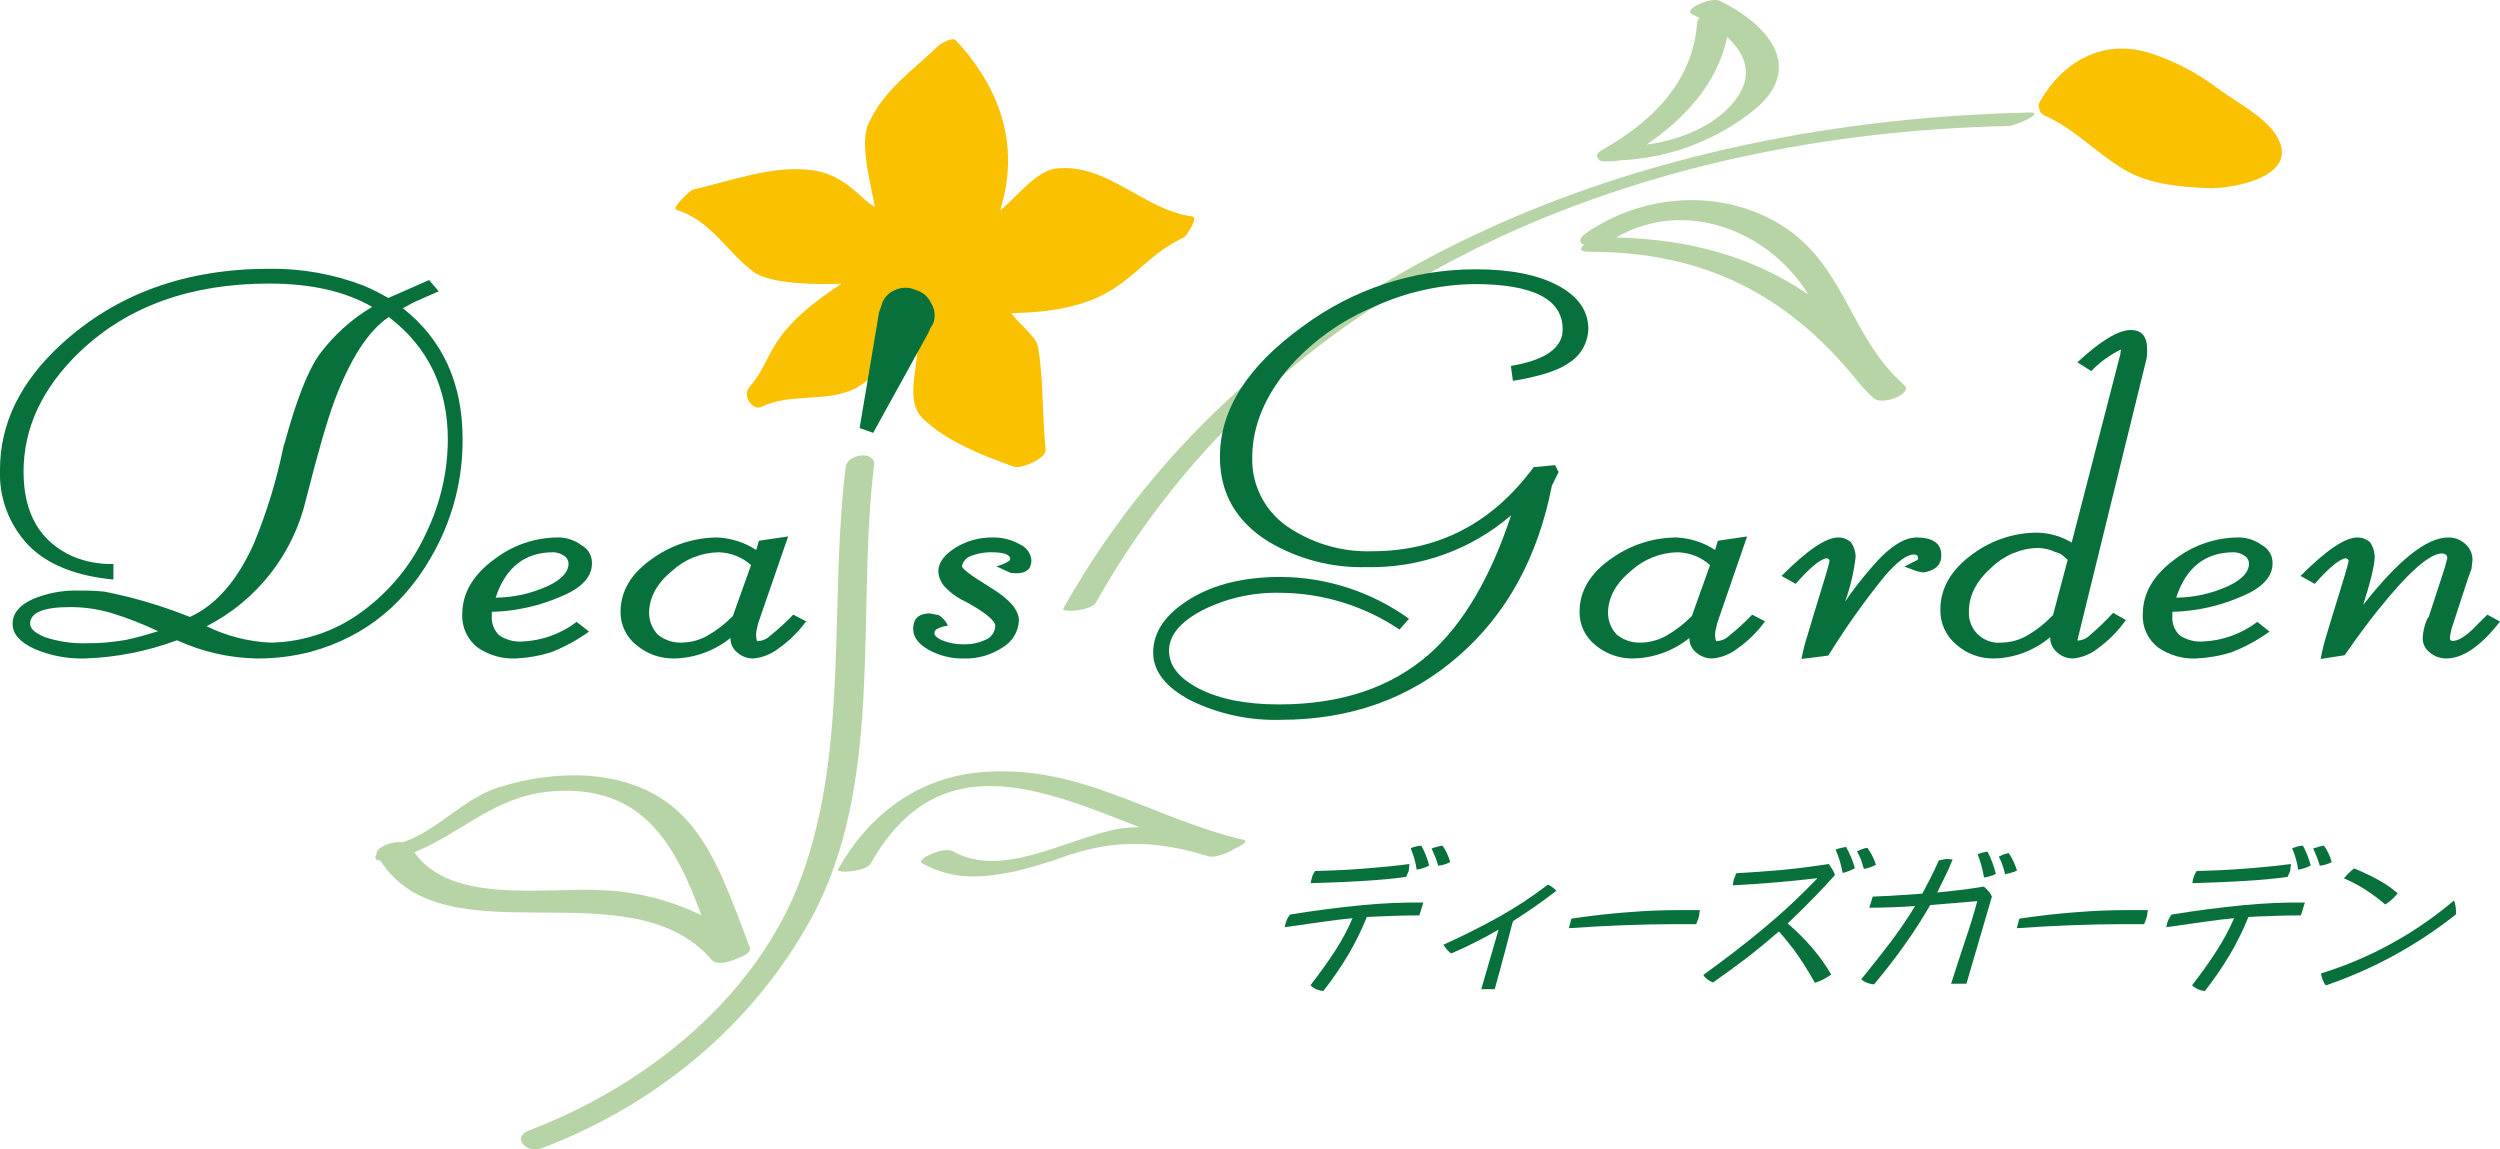 <?xml version="1.0" encoding="utf-8"?>
<!-- Generator: Adobe Illustrator 24.2.0, SVG Export Plug-In . SVG Version: 6.00 Build 0)  -->
<svg version="1.1" id="レイヤー_1" xmlns="http://www.w3.org/2000/svg" xmlns:xlink="http://www.w3.org/1999/xlink" x="0px"
	 y="0px" viewBox="0 0 385.087 177.057" style="enable-background:new 0 0 385.087 177.057;" xml:space="preserve">
<style type="text/css">
	.st0{fill:#FAC100;}
	.st1{fill:#B6D4A6;}
	.st2{fill:#08713B;}
</style>
<path class="st0" d="M183.633,33.338c-7.466-0.978-13.03-8.231-20.947-7.381c-3.104,0.328-6.423,4.747-8.642,6.477
	c3.654-11.555-1.456-20.458-6.783-26.198c-0.583-0.644-2.462,0.558-2.897,0.983c-3.74,3.642-8.158,6.5-10.598,11.851
	c-1.426,3.121,0.48,9.664,0.973,12.78c-2.082-1.013-4.38-4.972-9.754-5.654c-6.093-0.757-12.469,1.704-18.315,3.026
	c-0.306,0.053-3.292,2.833-2.508,3.081c5.347,1.658,7.681,6.364,11.858,9.547c2.641,2.015,10.593,1.987,13.602,1.843
	c-11.987,7.889-10.07,11.105-14.186,15.939c-1.197,1.406,0.591,3.667,1.863,3.04c4.535-2.221,9.846-0.593,14.388-2.81
	c2.462-1.18,7.636-6.541,9.491-8.417c0.96,3.453-2.225,9.909,0.94,12.991c3.776,3.644,9.273,5.723,14.094,7.462
	c1.019,0.378,4.983-1.274,4.855-2.614c-0.597-5.701-0.248-10.135-1.179-15.916c-0.257-1.525-3.381-3.893-4.089-5.137
	c17.839-0.3,17.855-7.596,26.618-11.702C182.67,36.398,184.711,33.467,183.633,33.338z"/>
<path class="st1" d="M83.43,176.876c17.512-6.649,32.446-18.84,41.495-35.35c11.36-20.738,6.932-47.204,9.713-69.847
	c0.28-2.333-4.118-1.813-4.37,0.26c-2.557,20.754,0.496,43.213-6.806,63.119c-6.812,18.57-23.991,32.234-41.989,39.075
	C78.715,175.18,81.14,177.758,83.43,176.876z"/>
<path class="st1" d="M168.799,92.836c28.464-50.663,84.692-72.245,140.587-73.423c1.054-0.026,5.777-2.128,3.302-2.08
	c-58.479,1.236-118.953,23.072-148.901,76.399C163.41,94.41,168.087,94.103,168.799,92.836z"/>
<path class="st1" d="M278.515,45.335c-8.454-5.747-18.159-8.494-29.592-8.752C259.473,30.478,272.422,35.431,278.515,45.335z
	 M293.328,59.333c-8.663-7.612-9.162-19.262-19.88-25.214c-9.213-5.124-20.645-4.068-29.115,1.774
	c-1.278,0.889-1.064,1.492-0.316,1.817c-0.707,0.558-0.806,1.079,0.832,1.079c17.447-0.037,30.441,6.51,41.225,19.848
	c0.77,0.973,1.622,1.879,2.547,2.706C289.991,62.536,294.747,60.572,293.328,59.333"/>
<path class="st1" d="M267.143,15.619c-3.121,3.885-8.459,5.965-13.534,6.667c5.972-4.055,10.919-9.461,12.444-16.569
	C268.885,8.317,270.292,11.688,267.143,15.619z M264.851,0.107c-1.18-0.571-5.86,1.297-4.134,2.122
	c0.352,0.169,0.711,0.372,1.064,0.564c-0.19,0.181-0.315,0.42-0.353,0.68c-0.663,9.084-6.869,15.21-14.461,19.509
	c-1.072,0.602-1.152,1.075-0.778,1.405c-0.019,0.274,0.303,0.469,1.287,0.484c0.094,0,0.182-0.031,0.277-0.031
	c0.572,0.042,1.147-0.005,1.704-0.138c7.713-0.306,15.114-3.13,21.071-8.039C278.181,10.069,271.818,3.448,264.851,0.107"/>
<path class="st1" d="M63.806,131.27c7.098-2.786,12.338-8.618,20.961-9.359c14.469-1.243,19.293,8.477,23.299,19.086
	c-4.773-2.343-9.982-3.661-15.295-3.871C84.081,136.607,69.5,139.428,63.806,131.27z M115.511,145.974
	c-5.222-13.685-8.517-25.121-24.903-26.489c-4.599-0.255-9.205,0.335-13.591,1.74c-5.506,1.6-9.748,6.868-15.043,8.521
	c-1.639-0.238-4.183,0.839-3.959,1.841c-0.35,0.492-0.292,0.913,0.568,0.964c9.911,15.593,38.516,0.677,51.072,15.326
	c0.628,0.732,2.462,0.458,3.71-0.178C114.629,147.328,115.752,146.613,115.511,145.974"/>
<path class="st1" d="M191.516,129.355c-14.227-3.349-25.098-11.675-40.25-10.42c-9.88,0.805-17.391,6.516-22.164,14.94
	c-0.43,0.743,4.284,0.424,5.014-0.869c10.492-18.483,26.367-11.463,41.409-5.589c-0.955,0.003-1.908,0.066-2.855,0.189
	c-8.036,1.322-18.116,7.92-25.929,3.508c-1.379-0.777-5.695,1.302-4.764,1.825c4.7,2.662,9.28,2.355,14.463,1.264
	c2.72-0.658,5.4-1.471,8.026-2.436c7.657-2.572,14.11-2.212,21.73,0.15c0.827,0.262,3.014-0.493,3.999-1.204
	C191.407,130.193,192.34,129.554,191.516,129.355z"/>
<path class="st2" d="M24.345,97.228c-2.025,0.636-3.672,1.073-4.935,1.339c-2.015,0.358-4.059,0.53-6.106,0.514
	c-2.175,0.068-4.345-0.255-6.406-0.952c-1.508-0.605-2.255-1.293-2.255-2.068c0-1.702,2.067-2.552,6.202-2.548
	c2.119,0.001,4.226,0.303,6.259,0.898C19.584,95.168,22.004,96.11,24.345,97.228z M71.257,67.638c0-8.599-3.066-15.32-9.199-20.164
	l1.689-0.915l3.834-1.685l-1.487-1.738l-4.035,1.779c-1.393,0.611-2.145,0.932-2.248,0.983c-1.235-0.724-2.517-1.365-3.837-1.918
	c-4.626-1.768-9.546-2.644-14.498-2.58c-12.901,0-23.58,3.876-32.038,11.627C3.14,58.8-0.005,65.236,0,72.335
	c-0.18,4.303,1.391,8.496,4.353,11.622c2.899,2.988,7.272,4.758,13.118,5.31v-2.39c-2.123,0.053-4.234-0.334-6.2-1.137
	c-5.091-2.268-7.638-6.621-7.643-13.061c0-6.809,2.909-12.993,8.728-18.552c7.338-6.967,17.045-10.449,29.121-10.446
	c6.416,0,11.697,1.196,15.842,3.588c-3.178,1.894-5.949,4.399-8.152,7.371c-1.752,2.465-3.534,7.014-5.324,13.612
	c-0.091,0.214-0.16,0.436-0.206,0.663c-1.034,5.049-2.544,9.989-4.509,14.754c-2.55,5.736-5.841,9.522-9.873,11.361
	c-3.088-1.239-6.257-2.268-9.484-3.08c-1.959-0.458-3.186-0.74-3.718-0.82c-1.235-0.122-2.477-0.174-3.718-0.154
	c-2.534-0.107-5.061,0.355-7.393,1.352c-2.002,0.939-3.001,2.185-3.001,3.764c0,1.564,1.145,2.862,3.435,3.893
	c2.438,1.024,5.066,1.516,7.71,1.443c4.846-0.163,9.634-1.11,14.178-2.803c3.852,1.766,8.026,2.72,12.263,2.803
	c2.84,0.022,5.671-0.332,8.419-1.054c8.419-2.325,14.793-7.571,19.121-15.739c2.785-5.23,4.225-11.071,4.189-16.996 M68.982,67.735
	c-0.024,4.932-1.146,9.797-3.282,14.242c-2.027,4.512-5.118,8.465-9.008,11.52c-4.25,3.468-9.545,5.402-15.029,5.49
	c-3.42-0.157-6.771-1.017-9.845-2.527c7.76-3.95,13.375-11.131,15.336-19.615c1.797-7.078,3.258-12.129,4.383-15.155
	c2.433-6.473,5.213-10.747,8.352-12.859C65.951,53.465,68.982,59.766,68.982,67.735"/>
<path class="st2" d="M86.72,91.752c2.981-1.285,4.463-2.952,4.463-4.974c0.039-1.163-0.588-2.247-1.617-2.792
	c-1.081-0.815-2.409-1.238-3.763-1.196c-3.477,0.045-6.846,1.21-9.609,3.321c-3.327,2.412-4.987,5.251-4.987,8.492
	c-0.104,2.018,0.801,3.955,2.415,5.17c1.716,1.175,3.77,1.756,5.847,1.654c1.823-0.084,3.628-0.401,5.371-0.943
	c2.092-0.811,4.072-1.885,5.892-3.197l-1.909-1.496c-2.397,1.827-5.294,2.881-8.304,3.022c-1.274,0.099-2.545-0.232-3.608-0.941
	c-0.827-0.785-1.251-1.903-1.152-3.039v-0.586C79.542,94.149,83.267,93.301,86.72,91.752z M86.801,85.558
	c0.458,0.247,0.751,0.718,0.771,1.239c0,1.312-1.058,2.47-3.166,3.458c-2.529,1.165-5.276,1.78-8.06,1.804
	c1.529-4.651,4.493-6.991,8.887-6.991C85.792,85.078,86.336,85.248,86.801,85.558"/>
<path class="st2" d="M112.516,98.349c0.003,0.853,0.399,1.658,1.073,2.181c0.677,0.589,1.546,0.908,2.443,0.897
	c1.36-0.118,2.659-0.616,3.747-1.439c1.696-1.168,3.181-2.616,4.391-4.282l-1.981-1.027c-1.107,1.153-2.289,2.232-3.538,3.23
	c-0.496,0.499-1.159,0.799-1.862,0.841l-0.167,0.03c-0.16-0.496-0.2-1.022-0.116-1.537l0.273-1.224l4.626-13.39l-4.509,0.664
	l-0.413,1.424c-1.78-1.163-3.839-1.828-5.964-1.927c-3.496,0.013-6.905,1.086-9.778,3.078c-3.429,2.297-5.147,5.09-5.154,8.379
	c-0.017,2,0.892,3.896,2.463,5.135c1.626,1.356,3.685,2.081,5.802,2.044c3.158-0.062,6.205-1.172,8.663-3.155L112.516,98.349z
	 M115.692,87.041l-2.806,7.84c-1.175,1.209-2.517,2.245-3.983,3.076c-1.223,0.673-2.596,1.027-3.992,1.03
	c-1.293,0.024-2.553-0.405-3.563-1.212c-0.859-0.896-1.347-2.083-1.365-3.324c0-2.403,1.202-4.611,3.591-6.565
	c1.952-1.764,4.474-2.764,7.104-2.818C112.529,85.111,114.307,85.81,115.692,87.041"/>
<path class="st2" d="M143.334,50.489l-0.383,0.863l-8.449,15.321l-2.092-0.735l2.993-17.805l0.356-1.042
	c0.256-1.079,1.019-1.967,2.047-2.384c1.023-0.502,2.218-0.516,3.253-0.039c1.037,0.291,1.895,1.02,2.349,1.997
	c0.621,0.966,0.735,2.173,0.307,3.239L143.334,50.489z"/>
<path class="st2" d="M156.531,88.308l-0.88-0.067l-2.18-1.012c0.698-0.154,1.362-0.435,1.959-0.829
	c0.099-0.063,0.162-0.17,0.169-0.287c0-0.686-0.952-1.044-2.831-1.044c-1.199-0.021-2.389,0.213-3.491,0.686
	c-0.565,0.295-0.968,0.826-1.099,1.449c0.016,0.424,1.486,1.523,4.39,3.29c2.913,1.776,4.372,3.465,4.376,5.067
	c-0.064,1.711-0.995,3.271-2.47,4.14c-1.773,1.195-3.877,1.799-6.014,1.728c-1.893,0.039-3.762-0.422-5.42-1.335
	c-1.589-0.901-2.38-1.964-2.38-3.205c0-1.607,0.868-2.403,2.565-2.403l1.392,0.273c0.622,0.38,1.108,0.948,1.387,1.622
	c-0.61,0.069-1.202,0.251-1.745,0.537c-0.207,0.158-0.327,0.404-0.323,0.664c0,0.329,0.38,0.684,1.152,1.033
	c1.142,0.459,2.367,0.672,3.597,0.626c1.021,0.014,2.032-0.2,2.96-0.626c0.949-0.317,1.608-1.181,1.663-2.179
	c0-0.842-1.546-2.106-4.623-3.792l-0.583-0.277c-0.944-0.511-1.802-1.168-2.542-1.947c-0.615-0.655-0.98-1.506-1.029-2.404
	c0-1.338,0.913-2.573,2.7-3.69c1.716-1.04,3.692-1.572,5.698-1.535c1.457-0.032,2.896,0.333,4.162,1.056
	c1.004,0.426,1.69,1.373,1.783,2.46C158.874,87.638,158.097,88.308,156.531,88.308z"/>
<path class="st2" d="M241.733,55.855c-1.62,1.187-4.517,2.125-8.692,2.816l-0.312-2.303c5.321-0.899,7.98-2.778,7.978-5.639
	c0-4.641-4.526-6.964-13.579-6.969c-5.351,0.065-10.629,1.257-15.489,3.498c-4.891,2.038-9.271,5.134-12.825,9.064
	c-3.954,4.568-5.929,9.3-5.926,14.195c-0.102,4.452,2.171,8.622,5.967,10.949c3.709,2.375,8.048,3.577,12.45,3.447
	c10.253,0,18.566-4.321,24.938-12.962l3.291-0.304l0.55,1.059l-1.036,2.1c-2.176,11.063-6.972,19.813-14.389,26.251
	c-7.477,6.543-16.619,9.816-27.427,9.82c-4.741,0.135-9.446-0.87-13.718-2.931c-3.923-2.032-5.883-4.52-5.883-7.44
	c0-3.195,1.924-5.963,5.773-8.303c3.687-2.23,8.286-3.335,13.828-3.335c7.112,0.037,14.035,2.289,19.807,6.444l-1.467,1.659
	c-5.426-3.645-11.804-5.614-18.34-5.661c-4.182-0.103-8.324,0.827-12.061,2.706c-3.407,1.812-5.1,3.863-5.1,6.212
	c0,2.306,1.537,4.253,4.61,5.84c3.203,1.635,7.297,2.436,12.314,2.436c9.61,0,17.371-2.619,23.283-7.857
	c5.157-4.622,9.319-11.712,12.484-21.27c-6.175,5.316-14.1,8.157-22.246,7.977c-5.335,0.154-10.602-1.221-15.181-3.963
	c-4.947-3.09-7.422-7.43-7.423-13.02c0-7.276,4.255-13.975,12.765-20.099c7.7-5.719,17.038-8.801,26.629-8.79
	c5.286,0,9.489,0.82,12.571,2.444c3.178,1.659,4.781,3.923,4.781,6.737C244.607,52.775,243.511,54.72,241.733,55.855z"/>
<path class="st2" d="M260.224,98.349c0.003,0.853,0.397,1.657,1.07,2.181c0.679,0.585,1.548,0.904,2.444,0.897
	c1.364-0.117,2.667-0.616,3.76-1.439c1.692-1.171,3.174-2.618,4.384-4.282l-1.99-1.027c-1.099,1.158-2.278,2.237-3.529,3.23
	c-0.498,0.497-1.161,0.796-1.863,0.841l-0.161,0.03c-0.161-0.495-0.202-1.022-0.119-1.537l0.28-1.224l4.615-13.39l-4.51,0.664
	l-0.416,1.423c-1.781-1.167-3.843-1.832-5.97-1.927c-3.493,0.015-6.899,1.088-9.77,3.078c-3.429,2.297-5.143,5.09-5.141,8.379
	c-0.025,2,0.881,3.898,2.452,5.135c1.625,1.357,3.684,2.083,5.801,2.044c3.158-0.058,6.207-1.168,8.662-3.155L260.224,98.349z
	 M263.407,87.041l-2.799,7.84c-1.182,1.205-2.525,2.24-3.991,3.076c-1.223,0.671-2.595,1.025-3.99,1.03
	c-1.293,0.025-2.553-0.404-3.562-1.212c-0.869-0.89-1.361-2.08-1.374-3.324c0-2.403,1.198-4.611,3.595-6.565
	c1.953-1.764,4.476-2.765,7.107-2.818C260.245,85.111,262.022,85.81,263.407,87.041"/>
<path class="st2" d="M284.217,92.658c1.654-2.441,3.509-4.739,5.546-6.87c2.009-1.992,3.834-2.998,5.445-2.998
	c2.554,0,3.82,0.924,3.82,2.762c0,1.473-0.917,2.345-2.796,2.632l-0.948-0.192l-1.945-0.716l2.023-1.029
	c0.06-0.096,0.088-0.209,0.079-0.322c0-0.342-0.202-0.512-0.629-0.512c-1.118,0-2.657,1.157-4.619,3.471
	c-3.11,3.841-5.968,7.88-8.557,12.09l-4.148,0.534c0.247-1.316,0.582-2.614,1.003-3.885c0.231-0.826,0.553-1.885,0.946-3.174
	c1.576-5.057,2.366-7.735,2.366-8.012c0.005-0.095-0.023-0.188-0.079-0.264c-0.101-0.091-0.225-0.153-0.358-0.178
	c-0.951,0.104-2.544,1.418-4.781,3.941l-2.164-1.222c3.925-3.947,6.832-5.921,8.721-5.924c0.731-0.013,1.439,0.254,1.98,0.746
	c0.444,0.646,0.693,1.406,0.718,2.189C285.572,88.092,285.026,90.418,284.217,92.658z"/>
<path class="st2" d="M326.702,53.924c-0.06,0.192-0.089,0.393-0.085,0.595l-7.512,29.08c-0.176-0.132-0.365-0.247-0.564-0.342
	c-1.469-0.767-3.097-1.182-4.754-1.212c-3.544,0.009-6.993,1.145-9.849,3.242c-3.357,2.395-5.054,5.276-5.054,8.626
	c-0.043,2.074,0.862,4.054,2.458,5.379c1.599,1.417,3.673,2.179,5.809,2.135c3.173-0.071,6.225-1.229,8.646-3.281v0.097
	c0.011,0.868,0.402,1.687,1.07,2.241c0.669,0.614,1.546,0.951,2.454,0.943c1.367-0.129,2.669-0.648,3.75-1.495
	c1.696-1.222,3.178-2.717,4.387-4.423l-1.966-1.111c-1.105,1.205-2.284,2.341-3.529,3.402c-0.488,0.509-1.149,0.817-1.853,0.863
	c-0.044,0.003-0.086-0.013-0.117-0.044l10.654-43.391l0.082-0.662v-0.762c0-1.976-0.824-2.968-2.517-2.968
	c-1.924,0-4.666,1.668-8.219,4.975l2.125,1.35c1.313-1.359,2.853-2.479,4.55-3.31L326.702,53.924z M318.497,86.226l-2.256,8.5
	c-1.147,1.221-2.462,2.273-3.904,3.126c-1.242,0.731-2.654,1.123-4.095,1.135c-2.517,0.22-4.736-1.641-4.956-4.158
	c-0.018-0.204-0.022-0.409-0.012-0.613c0-2.488,1.171-4.765,3.512-6.833c1.931-1.858,4.489-2.923,7.168-2.986
	c0.886,0.035,1.757,0.24,2.565,0.603c0.347,0.109,0.688,0.239,1.019,0.39L318.497,86.226"/>
<path class="st2" d="M345.573,91.752c2.974-1.285,4.48-2.952,4.48-4.974c0.036-1.165-0.596-2.249-1.628-2.792
	c-1.083-0.814-2.41-1.235-3.764-1.196c-3.476,0.045-6.846,1.209-9.607,3.321c-3.323,2.412-4.991,5.251-4.991,8.492
	c-0.106,2.019,0.802,3.959,2.422,5.17c1.712,1.176,3.764,1.757,5.839,1.654c1.824-0.083,3.63-0.4,5.374-0.943
	c2.093-0.808,4.072-1.883,5.89-3.197l-1.89-1.496c-2.408,1.827-5.313,2.881-8.332,3.022c-1.275,0.098-2.545-0.234-3.61-0.941
	c-0.82-0.788-1.239-1.906-1.138-3.039v-0.586C338.398,94.15,342.122,93.302,345.573,91.752z M345.655,85.558
	c0.458,0.247,0.749,0.719,0.764,1.239c0,1.312-1.054,2.47-3.157,3.458c-2.527,1.163-5.272,1.778-8.053,1.804
	c1.514-4.651,4.479-6.991,8.884-6.991C344.649,85.079,345.191,85.25,345.655,85.558"/>
<path class="st2" d="M364.017,93.172c5.426-6.918,9.786-10.378,13.08-10.381c0.99-0.025,1.95,0.343,2.67,1.023
	c0.703,0.618,1.1,1.514,1.084,2.45l-0.157,1.389l-0.551,1.491l-2.26,6.916c-0.268,0.732-0.442,1.496-0.517,2.272
	c0.002,0.107,0.046,0.208,0.124,0.282c0.059,0.07,0.141,0.115,0.232,0.126c0.89,0,1.984-0.668,3.337-1.979
	c0.411-0.436,1.114-1.131,2.08-2.082l1.948,1.06c-2.951,3.801-5.723,5.688-8.304,5.688c-0.907,0.003-1.786-0.315-2.482-0.897
	c-0.697-0.51-1.112-1.318-1.122-2.181c0.033-1.043,0.272-2.069,0.704-3.019l0.237-0.339l2.457-7.529l0.39-1.467
	c0.017-0.195-0.051-0.388-0.185-0.53c-0.182-0.142-0.406-0.219-0.636-0.219c-1.976,0.041-5.31,3.03-10.007,8.927
	c-1.494,1.871-3.162,4.112-4.975,6.753l-3.704,0.583c0.238-1.315,0.561-2.612,0.966-3.885c0.251-0.826,0.562-1.885,0.962-3.174
	c1.576-5.057,2.375-7.735,2.375-8.012c-0.001-0.095-0.032-0.188-0.088-0.264c-0.099-0.091-0.223-0.153-0.355-0.178
	c-0.943,0.104-2.543,1.422-4.776,3.941l-2.184-1.222c3.941-3.947,6.847-5.924,8.754-5.924c0.727-0.008,1.43,0.258,1.969,0.746
	c0.436,0.649,0.681,1.407,0.708,2.189C365.792,86.951,365.2,89.438,364.017,93.172z"/>
<path class="st0" d="M350.584,20.78c-1.849-2.896-6.135-5.049-8.854-7.077c-3.257-2.496-6.929-4.397-10.847-5.615
	c-7.088-2.096-13.163,1.466-16.654,7.535c-0.215,0.306-0.26,0.699-0.119,1.046c0,0.455,0.29,0.896,1.045,1.228
	c4.705,2.113,8.161,6.115,12.666,8.569c3.574,1.934,8.168,2.337,12.143,2.507C344.268,29.142,354.599,27.063,350.584,20.78z"/>
<path class="st2" d="M221.295,130.452c-0.267,0.068-0.529,0.152-0.785,0.253c0.186,0.408,0.387,0.852,0.571,1.293
	c0.161,0.435,0.322,0.902,0.455,1.354c0.317-0.035,0.629-0.099,0.935-0.19c0.318-0.089,0.625-0.214,0.915-0.372
	c-0.141-0.473-0.312-0.937-0.515-1.387c-0.196-0.404-0.429-0.79-0.696-1.152C221.878,130.299,221.584,130.366,221.295,130.452z
	 M210.128,135.686c2.459-0.151,4.603-0.348,6.465-0.611l0.4-0.914l0.103-1.073c-2.247,0.292-4.576,0.524-7.005,0.709
	c-2.407,0.184-4.921,0.311-7.506,0.365c-0.144,0.198-0.269,0.409-0.372,0.631c-0.072,0.231-0.161,0.45-0.205,0.657l-0.122,0.59
	C204.923,135.957,207.686,135.841,210.128,135.686 M209.662,139.44c-3.443,0.33-7.077,0.8-10.95,1.43
	c-0.166,0.209-0.31,0.435-0.429,0.673c-0.103,0.219-0.19,0.446-0.26,0.678l-0.125,0.6c2.186-0.317,4.14-0.6,5.884-0.836
	c1.741-0.251,3.254-0.431,4.553-0.551c-0.743,1.743-1.636,3.417-2.671,5.004c-1.104,1.699-2.375,3.476-3.813,5.333
	c0.256,0.243,0.547,0.446,0.863,0.603c0.361,0.141,0.738,0.235,1.123,0.28c1.409-1.792,2.7-3.674,3.865-5.634
	c1.092-1.851,2.043-3.781,2.844-5.775c1.051-0.06,2.254-0.111,3.608-0.154c1.362-0.05,2.855-0.091,4.477-0.091l0.617-1.98
	C216.049,138.986,212.848,139.127,209.662,139.44 M218.119,130.383c-0.28,0.072-0.556,0.159-0.826,0.261
	c0.208,0.527,0.402,1.086,0.575,1.632c0.155,0.551,0.27,1.113,0.344,1.682c0.339-0.053,0.674-0.134,1-0.241
	c0.324-0.103,0.637-0.237,0.934-0.401c-0.145-0.555-0.326-1.1-0.541-1.631c-0.184-0.487-0.407-0.959-0.667-1.411
	C218.662,130.276,218.386,130.314,218.119,130.383"/>
<path class="st2" d="M228.162,152.374l2.673-9.182c-1.02,0.601-2.143,1.203-3.359,1.825c-1.222,0.633-2.531,1.249-3.949,1.853
	c-0.245-0.189-0.473-0.4-0.682-0.629c-0.181-0.236-0.354-0.48-0.518-0.718c3.038-1.365,5.894-2.81,8.588-4.309
	c2.624-1.473,5.141-3.131,7.53-4.961c0.252,0.125,0.493,0.272,0.72,0.439c0.204,0.156,0.393,0.331,0.564,0.523
	c-1.109,0.858-2.221,1.657-3.32,2.438c-1.114,0.773-2.227,1.503-3.355,2.235c-0.182,0.628-0.338,1.194-0.452,1.677
	c-0.575,2.235-1.017,3.887-1.33,5.004c-0.145,0.629-0.316,1.261-0.51,1.884c-0.164,0.632-0.361,1.275-0.52,1.921L228.162,152.374z"
	/>
<path class="st2" d="M241.652,142.976l0.393-1.48c3.125-0.454,6.07-0.794,8.894-0.995c2.787-0.23,5.413-0.312,7.819-0.312h3.083
	c-0.027,0.181-0.05,0.369-0.085,0.554c-0.013,0.198-0.05,0.393-0.112,0.582c-0.037,0.176-0.096,0.347-0.174,0.509
	c-0.066,0.164-0.137,0.342-0.203,0.522h-3.533c-2.188,0-4.617,0.055-7.306,0.148C247.762,142.596,244.827,142.753,241.652,142.976z"
	/>
<path class="st2" d="M283.565,130.613c-0.28,0.057-0.553,0.141-0.815,0.253c0.253,0.589,0.469,1.205,0.657,1.802
	c0.164,0.608,0.32,1.223,0.433,1.801c0.329-0.079,0.651-0.182,0.965-0.308c0.308-0.123,0.609-0.262,0.903-0.416
	c-0.145-0.576-0.333-1.14-0.565-1.687c-0.242-0.546-0.489-1.077-0.789-1.607C284.101,130.493,283.841,130.555,283.565,130.613z
	 M266.912,136.37c1.912-0.099,3.942-0.222,6.109-0.41c2.158-0.17,4.448-0.404,6.858-0.682l0.061,0.015
	c-2.637,2.76-5.435,5.362-8.379,7.792c-2.929,2.437-6.016,4.803-9.198,7.09c0.176,0.28,0.406,0.523,0.676,0.715
	c0.249,0.192,0.527,0.342,0.824,0.444c1.668-1.159,3.357-2.386,5.046-3.671c1.709-1.31,3.394-2.704,5.105-4.185
	c0.559,0.598,1.313,1.524,2.301,2.799c1.188,1.637,2.272,3.346,3.247,5.118c0.441-0.148,0.872-0.326,1.289-0.534
	c0.425-0.222,0.836-0.472,1.228-0.747c-0.862-1.468-1.853-2.856-2.962-4.147c-1.157-1.335-2.411-2.582-3.752-3.73
	c1.528-1.443,2.905-2.79,4.102-4.044c1.221-1.258,2.289-2.392,3.186-3.415c-0.094-0.307-0.232-0.599-0.41-0.866
	c-0.164-0.265-0.335-0.532-0.531-0.824c-2.263,0.347-4.594,0.658-6.988,0.889c-2.376,0.216-4.813,0.396-7.27,0.53l-0.405,1.002
	L266.912,136.37 M286.833,130.796c-0.256,0.09-0.519,0.208-0.786,0.318c0.232,0.451,0.44,0.905,0.625,1.347
	c0.15,0.456,0.295,0.919,0.435,1.387c0.312-0.054,0.62-0.133,0.919-0.235c0.322-0.116,0.635-0.254,0.938-0.414
	c-0.162-0.494-0.363-0.976-0.598-1.439c-0.219-0.407-0.462-0.801-0.727-1.179C287.363,130.626,287.094,130.698,286.833,130.796"/>
<path class="st2" d="M306.823,138.104c-0.125-0.307-0.302-0.589-0.524-0.835c-0.227-0.252-0.472-0.487-0.734-0.704
	c-1.365,0.235-2.651,0.41-3.854,0.55c-1.214,0.154-2.317,0.258-3.316,0.362c0.319-0.635,0.673-1.394,1.098-2.231
	c0.434-0.844,0.858-1.799,1.279-2.855l-0.815-0.074c-0.206-0.001-0.412,0.024-0.612,0.074c-0.234,0.034-0.465,0.082-0.693,0.144
	c-0.425,0.951-0.865,1.867-1.292,2.711c-0.428,0.837-0.849,1.654-1.255,2.407c-0.854,0.061-1.912,0.134-3.197,0.219
	c-1.262,0.095-2.759,0.173-4.441,0.232l-0.53,1.716c1.238,0,2.459-0.028,3.614-0.072c1.182-0.043,2.329-0.112,3.439-0.181
	c-0.947,1.561-2.092,3.275-3.481,5.163c-1.4,1.852-3.01,3.903-4.81,6.112c0.239,0.224,0.521,0.398,0.828,0.513
	c0.364,0.143,0.745,0.238,1.134,0.281c1.689-2.008,3.253-4.031,4.694-6.069c1.426-1.985,2.75-4.041,3.966-6.161l7.244-0.599
	c-0.485,1.861-1.104,3.857-1.826,5.966c-0.714,2.113-1.443,4.383-2.204,6.76h2.362L306.823,138.104z M310.125,132.634
	c-0.205-0.428-0.445-0.838-0.718-1.227c-0.276,0.048-0.538,0.139-0.779,0.2c-0.237,0.101-0.503,0.212-0.739,0.336
	c0.206,0.407,0.388,0.826,0.544,1.255c0.147,0.448,0.313,0.938,0.429,1.459c0.312-0.053,0.619-0.127,0.921-0.222
	c0.313-0.081,0.617-0.196,0.906-0.342C310.521,133.574,310.323,133.088,310.125,132.634 M306.894,132.871
	c-0.209-0.584-0.459-1.153-0.75-1.701c-0.277,0.048-0.54,0.107-0.796,0.164c-0.248,0.061-0.491,0.143-0.725,0.244
	c0.227,0.581,0.425,1.173,0.593,1.773c0.157,0.592,0.287,1.214,0.389,1.815c0.315-0.04,0.627-0.105,0.931-0.195
	c0.31-0.097,0.612-0.218,0.902-0.363C307.284,134.005,307.096,133.434,306.894,132.871"/>
<path class="st2" d="M310.654,142.976l0.397-1.48c3.124-0.454,6.082-0.794,8.878-0.995c2.823-0.23,5.419-0.312,7.839-0.312h3.079
	c-0.023,0.181-0.057,0.369-0.088,0.554c-0.019,0.197-0.057,0.392-0.112,0.582c-0.047,0.173-0.103,0.343-0.167,0.509
	c-0.073,0.164-0.144,0.342-0.22,0.522h-3.528c-2.177,0-4.614,0.055-7.289,0.148C316.75,142.596,313.833,142.753,310.654,142.976z"/>
<path class="st2" d="M353.909,130.383c-0.281,0.073-0.557,0.16-0.829,0.261c0.219,0.533,0.406,1.078,0.562,1.632
	c0.168,0.549,0.286,1.112,0.353,1.682c0.677-0.107,1.332-0.324,1.938-0.643c-0.148-0.553-0.325-1.097-0.53-1.631
	c-0.196-0.482-0.419-0.953-0.667-1.411C354.456,130.277,354.179,130.314,353.909,130.383z M345.937,135.686
	c2.441-0.151,4.584-0.348,6.44-0.611l0.401-0.914l0.102-1.073c-2.233,0.292-4.577,0.524-6.984,0.709
	c-2.436,0.184-4.928,0.311-7.533,0.365c-0.131,0.202-0.248,0.413-0.351,0.631c-0.085,0.231-0.16,0.45-0.216,0.657l-0.099,0.59
	C340.73,135.957,343.482,135.841,345.937,135.686 M345.461,139.44c-3.439,0.33-7.093,0.806-10.961,1.43
	c-0.162,0.21-0.303,0.436-0.421,0.673c-0.11,0.217-0.198,0.444-0.263,0.678l-0.13,0.6c2.177-0.317,4.149-0.6,5.886-0.836
	c1.743-0.251,3.266-0.431,4.558-0.551c-0.757,1.738-1.655,3.412-2.685,5.004c-1.084,1.699-2.347,3.476-3.79,5.333
	c0.256,0.25,0.553,0.454,0.878,0.603c0.347,0.147,0.713,0.241,1.087,0.28c1.411-1.792,2.705-3.674,3.872-5.634
	c1.093-1.85,2.044-3.781,2.844-5.775c1.042-0.06,2.26-0.112,3.612-0.154c1.364-0.05,2.85-0.091,4.47-0.091l0.615-1.98
	C351.839,138.986,348.642,139.127,345.461,139.44 M357.084,130.453c-0.265,0.07-0.526,0.154-0.782,0.253
	c0.208,0.408,0.386,0.852,0.563,1.293c0.164,0.435,0.339,0.902,0.465,1.354c0.319-0.038,0.634-0.102,0.943-0.19
	c0.311-0.087,0.611-0.212,0.893-0.372c-0.136-0.474-0.307-0.938-0.512-1.387c-0.192-0.407-0.425-0.793-0.697-1.152
	C357.661,130.303,357.37,130.37,357.084,130.453"/>
<path class="st2" d="M378.01,138.699c0.125,0.339,0.208,0.691,0.25,1.049c0.048,0.364,0.062,0.731,0.041,1.097
	c-6.009,4.769-12.792,8.47-20.054,10.941c-0.201-0.256-0.358-0.544-0.465-0.852c-0.139-0.317-0.231-0.652-0.273-0.995
	c3.758-1.15,7.387-2.686,10.828-4.585C371.778,143.469,375.019,141.239,378.01,138.699z M369.317,137.594
	c-0.246,0.332-0.524,0.639-0.83,0.915c-0.337,0.299-0.697,0.572-1.076,0.815c-0.993-0.855-2.047-1.637-3.153-2.338
	c-1.024-0.654-2.101-1.22-3.22-1.693c0.229-0.266,0.476-0.529,0.728-0.787c0.268-0.272,0.565-0.501,0.842-0.738
	c1.35,0.542,2.664,1.169,3.935,1.878C367.533,136.197,368.463,136.85,369.317,137.594"/>
</svg>
